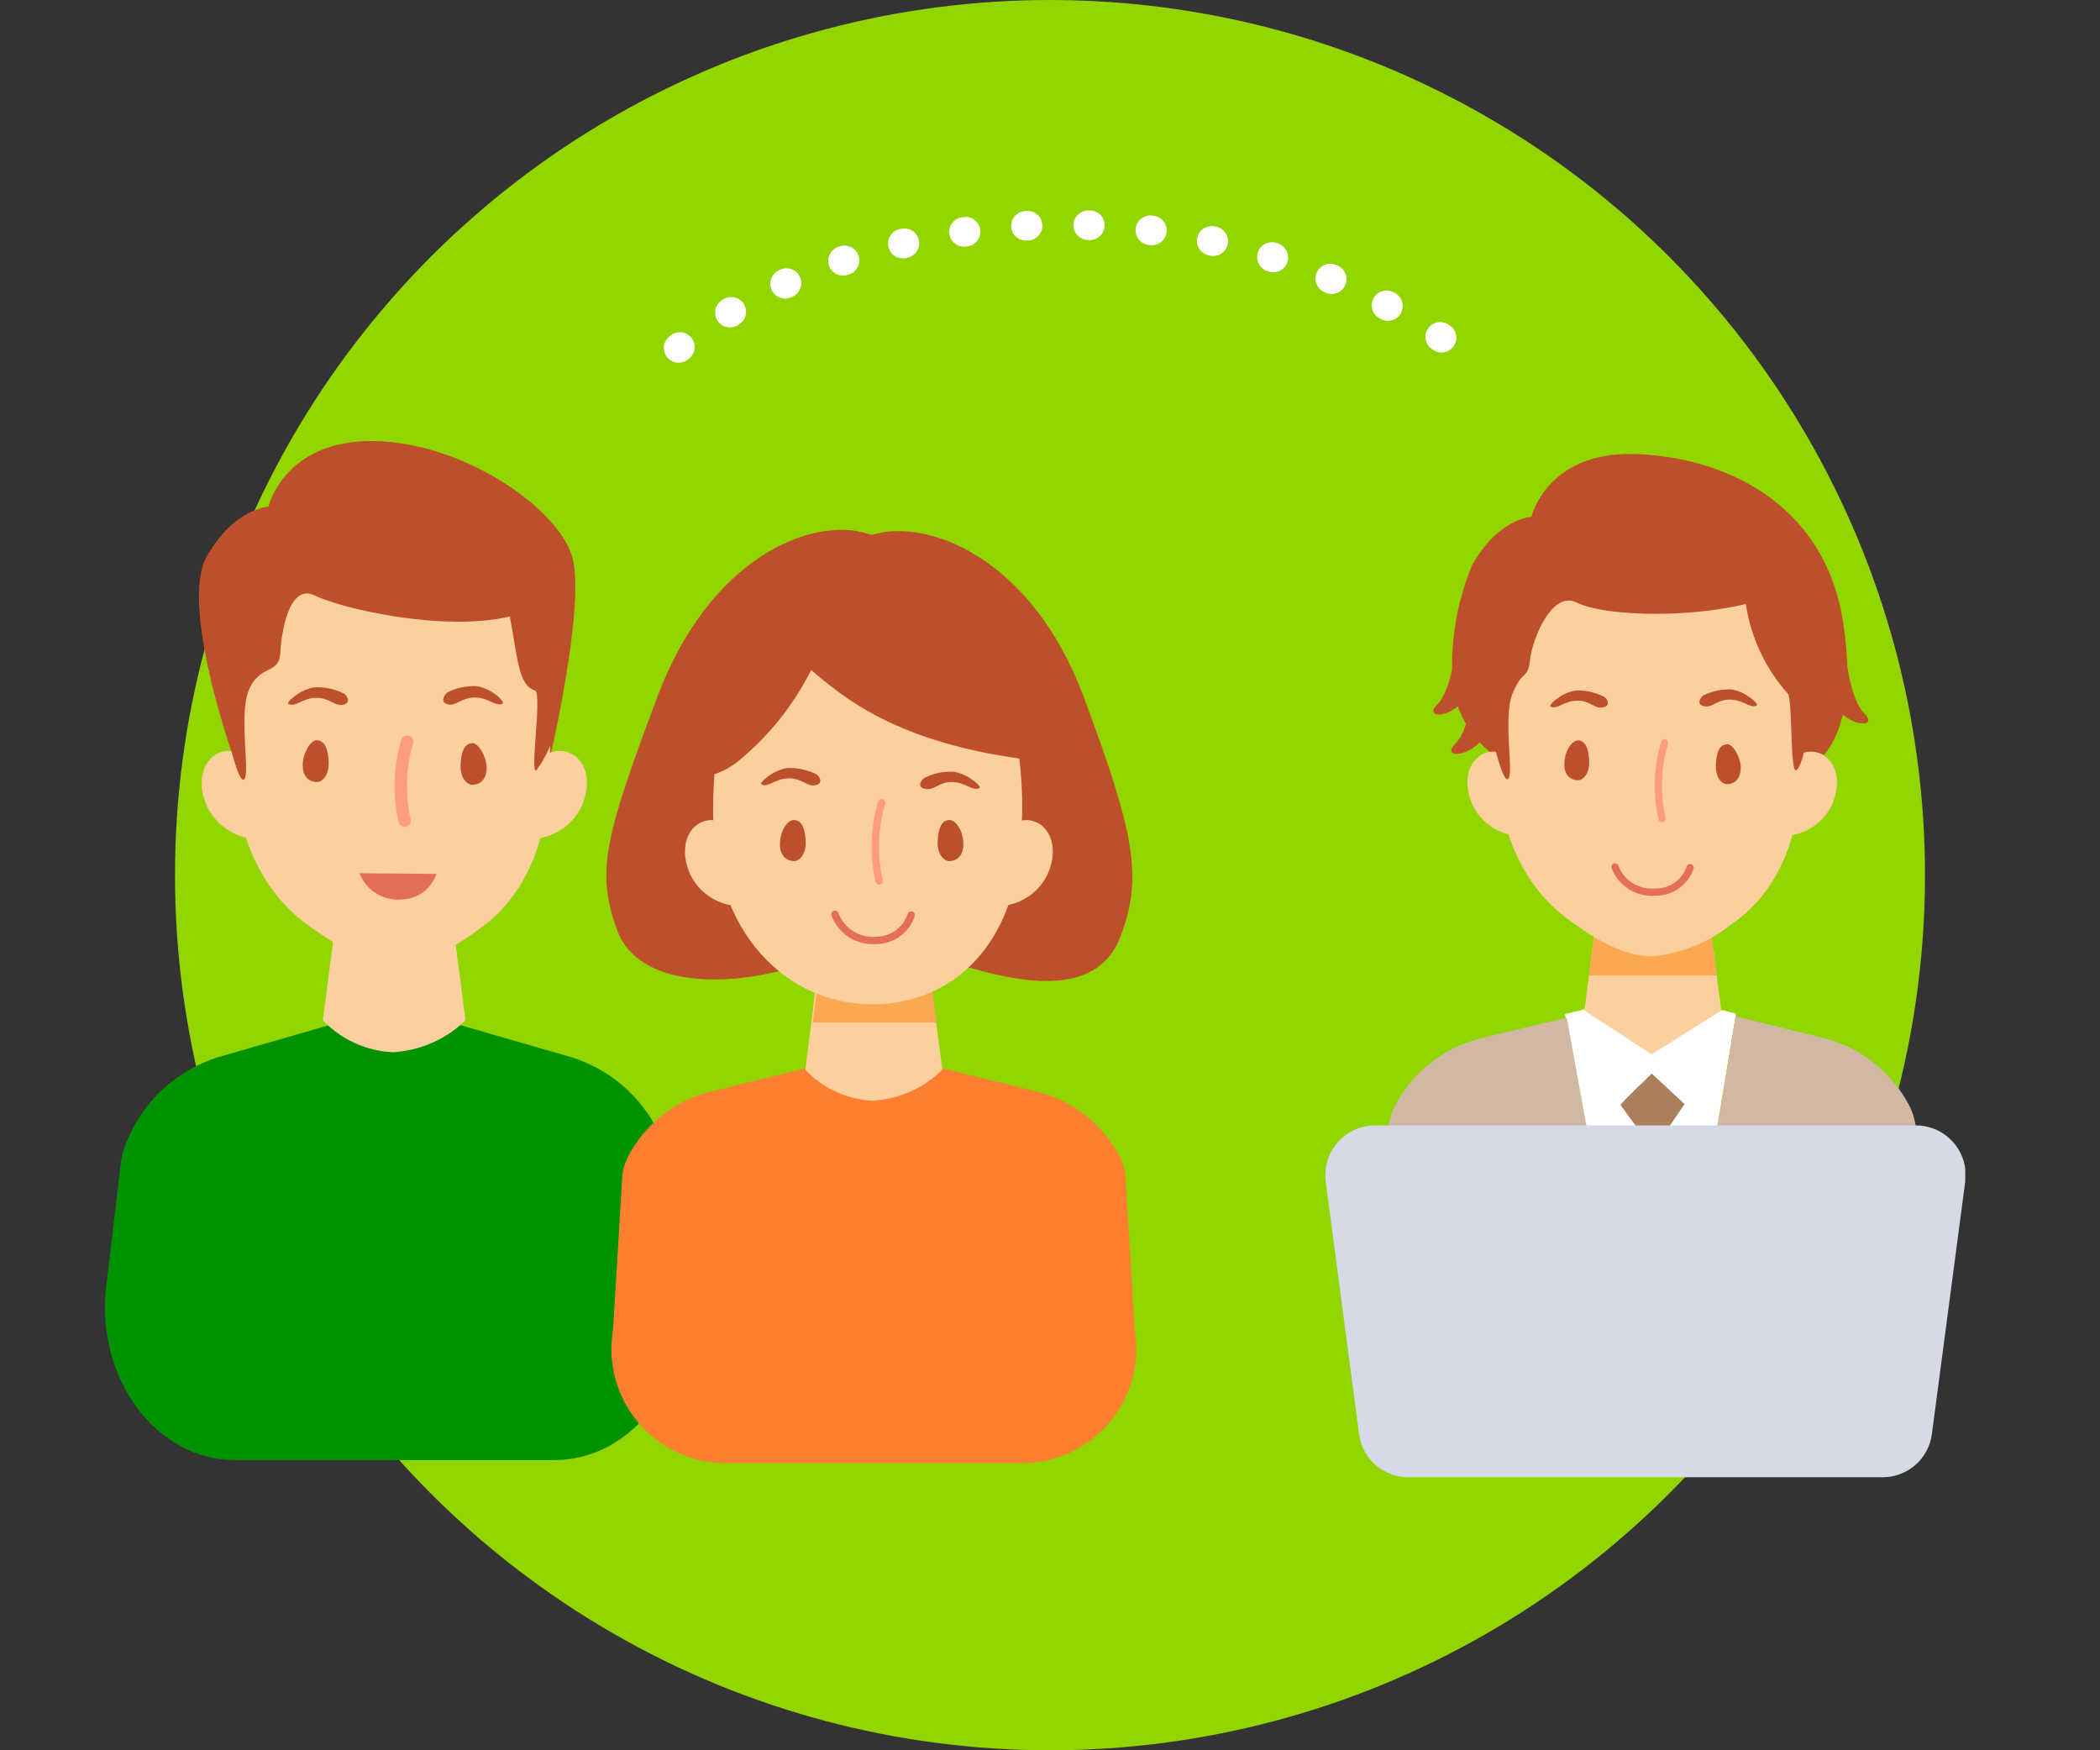 <svg width="120" height="100" viewBox="0 0 120 100" fill="none" xmlns="http://www.w3.org/2000/svg">
<rect x="0" y="0" width="120" height="100" fill="#333333" stroke="none"/>
<circle cx="60" cy="50" r="50" fill="#93D500"/>
<g clip-path="url(#clip0_580:15642)">
<path d="M85.6 43.3C84.906 42.839 84.317 42.236 83.873 41.531C83.428 40.826 83.137 40.035 83.02 39.21C82.835 36.841 83.216 34.463 84.13 32.27C85.64 29.6 87.51 29.53 87.51 29.53C87.51 29.53 88.37 25.86 93.26 25.94C98.15 26.02 104.26 28.5 105.33 35.61C106.51 43.39 102.75 44.14 102.75 44.14L85.6 43.3Z" fill="#BD502B"/>
<path d="M96.6 73.64L99.2 57.91L94.74 56.81L93.43 56.94L89.43 57.94L92.3 73.67C93.78 73.59 95.19 73.6 96.6 73.64Z" fill="white"/>
<path d="M98.36 57.74L94.38 60.24L90.54 57.74L90.8 55.73L91.36 51.33H97.53L98.1 55.73L98.36 57.74Z" fill="#FCCF9E"/>
<path d="M98.1 55.73H90.8L91.36 51.33H97.53L98.1 55.73Z" fill="#FAA951"/>
<path d="M86.43 47.72C85.928 47.632 85.456 47.423 85.053 47.111C84.651 46.799 84.33 46.394 84.12 45.93C83.22 43.79 84.76 42.29 86.25 43.23" fill="#FCCF9E"/>
<path d="M102.4 47.72C102.901 47.63 103.373 47.421 103.775 47.109C104.177 46.797 104.498 46.393 104.71 45.93C105.6 43.79 104.06 42.29 102.57 43.23" fill="#FCCF9E"/>
<path d="M102.93 43.81C102.93 48.08 101.39 51.15 98.93 52.81C97.641 53.84 96.082 54.476 94.44 54.64C92.73 54.64 91.15 53.64 89.77 52.64C87.27 50.91 85.55 47.71 85.55 43.36C85.55 41.55 85.46 30.79 94.45 30.86C103.8 30.89 102.93 43.81 102.93 43.81Z" fill="#FCCF9E"/>
<path d="M90.14 42.3C90.63 42.3 90.79 42.83 90.81 43.51C90.83 44.19 90.48 44.58 90.16 44.58C89.84 44.58 89.37 44.37 89.39 43.63C89.41 42.89 89.81 42.35 90.14 42.3Z" fill="#BD502B"/>
<path d="M98.72 42.52C98.23 42.52 98.07 43.04 98.05 43.73C98.03 44.42 98.38 44.8 98.7 44.8C99.02 44.8 99.49 44.59 99.47 43.8C99.46 43.3 99.05 42.54 98.72 42.52Z" fill="#BD502B"/>
<path d="M95.12 42.43C94.701 43.84 94.649 45.334 94.97 46.77" stroke="#FF9B7E" stroke-width="0.41" stroke-linecap="round" stroke-linejoin="round"/>
<path d="M97.38 39.71C97.86 39.48 98.388 39.371 98.92 39.39C99.71 39.48 100.54 40.23 100.38 40.31C99.99 40.49 99.62 39.98 98.86 39.97C98.1 39.96 97.86 40.46 97.37 40.35C96.88 40.24 97.2 39.79 97.38 39.71Z" fill="#BD502B"/>
<path d="M91.6 39.78C91.121 39.545 90.593 39.432 90.06 39.45C89.27 39.54 88.45 40.29 88.6 40.37C89 40.56 89.36 40.04 90.12 40.03C90.88 40.02 91.12 40.53 91.62 40.41C92.12 40.29 91.79 39.85 91.6 39.78Z" fill="#BD502B"/>
<path d="M84.82 40.07C84.82 40.07 85.71 44.59 86.14 44.52C86.57 44.45 85.85 41.06 86.43 39.63C87.01 38.2 87.31 38.85 87.43 37.7C87.55 36.55 88.67 33.7 90.11 34.43C91.55 35.16 96.16 35.37 99.76 34.51C100.046 36.413 100.88 38.192 102.16 39.63C102.44 39.94 102.28 44.21 102.64 44C103 43.79 103.26 42.23 103.4 40.94C103.54 39.65 104.64 34.4 101.15 30.94C99.15 28.94 97.15 27.2 94.15 27.77C91.15 28.34 84.6 28.12 84.82 40.07Z" fill="#BD502B"/>
<path d="M83.2 36.8C83.2 36.94 82.97 39.41 82.12 40.26C81.27 41.11 83.12 41.07 83.92 39.63C84.72 38.19 83.2 36.75 83.2 36.8Z" fill="#BD502B"/>
<path d="M84.23 39.05C84.23 39.19 84.01 41.66 83.15 42.51C82.29 43.36 84.15 43.32 84.95 41.88C85.75 40.44 84.23 39 84.23 39.05Z" fill="#BD502B"/>
<path d="M105.47 37.3C105.47 37.45 105.69 39.91 106.54 40.77C107.39 41.63 105.54 41.58 104.75 40.14C103.96 38.7 105.47 37.3 105.47 37.3Z" fill="#BD502B"/>
<path d="M92.28 49.53C92.456 49.987 92.775 50.374 93.19 50.634C93.604 50.893 94.092 51.011 94.58 50.97C95.019 50.98 95.45 50.85 95.809 50.598C96.169 50.346 96.439 49.986 96.58 49.57" stroke="#E36F57" stroke-width="0.41" stroke-linecap="round" stroke-linejoin="round"/>
<path d="M93.54 63.8L91.4 74.11C91.4 74.11 98.09 74.29 97.91 74.11C97.73 73.93 95.15 63.3 95.15 63.3C95.15 63.3 93.54 63.75 93.54 63.8Z" fill="#AB7F59"/>
<path d="M92.6 63.13C92.78 62.86 94.39 61.34 94.39 61.34L96.26 63.08L95.41 64.33L93.41 64.24L92.6 63.13Z" fill="#AB7F59"/>
<path d="M96.53 74.14H111.38L109.45 64.22C109.391 63.873 109.284 63.536 109.13 63.22C108.633 62.251 107.934 61.399 107.08 60.723C106.226 60.047 105.237 59.562 104.18 59.3L99.18 58.07L96.53 74.14Z" fill="#D0B8A3"/>
<path d="M89.53 58.14L84.69 59.3C83.624 59.555 82.625 60.038 81.762 60.714C80.899 61.391 80.192 62.245 79.69 63.22C79.536 63.536 79.428 63.873 79.37 64.22L77.44 74.14H92.44L89.53 58.14Z" fill="#D0B8A3"/>
<path d="M38.2 66.39C38.142 65.987 38.031 65.594 37.87 65.22C37.415 64.09 36.716 63.075 35.825 62.245C34.933 61.416 33.87 60.792 32.71 60.42L22.77 57.55V57.42L22.56 57.49L22.34 57.42V57.55L12.4 60.42C11.24 60.792 10.177 61.416 9.285 62.245C8.393 63.075 7.695 64.09 7.24 65.22C7.083 65.595 6.973 65.988 6.91 66.39L6.07 73.5C5.45 78.74 8.92 83.42 13.43 83.42H31.68C36.19 83.42 39.68 78.74 39.05 73.5L38.2 66.39Z" fill="#009200"/>
<path d="M13.35 43.3C13.35 43.3 10.24 34.57 11.81 31.8C13.38 29.03 15.34 28.95 15.34 28.95C15.34 28.95 16.24 25.13 21.34 25.2C26.44 25.27 31.77 28.95 32.67 31.72C33.57 34.49 31.23 44.17 31.23 44.17L13.35 43.3Z" fill="#BD502B"/>
<path d="M26.6 58.3C25.479 59.383 24.006 60.028 22.45 60.12C20.933 60.047 19.502 59.396 18.45 58.3L19.31 51.63H25.74L26.6 58.3Z" fill="#FCCF9E"/>
<path d="M14.21 47.89C13.687 47.794 13.195 47.572 12.775 47.245C12.355 46.918 12.021 46.494 11.8 46.01C10.87 43.78 12.47 42.22 14.03 43.2" fill="#FCCF9E"/>
<path d="M30.85 47.89C31.374 47.795 31.867 47.574 32.287 47.247C32.706 46.919 33.041 46.495 33.26 46.01C34.2 43.78 32.59 42.22 31.03 43.2" fill="#FCCF9E"/>
<path d="M31.41 43.8C31.41 48.26 29.8 51.46 27.29 53.14C25.945 54.21 24.32 54.87 22.61 55.04C20.83 55.04 19.19 53.97 17.75 52.97C15.14 51.17 13.35 47.83 13.35 43.3C13.35 41.41 13.26 30.2 22.63 30.3C32.32 30.3 31.41 43.8 31.41 43.8Z" fill="#FCCF9E"/>
<path d="M18.08 42.3C18.59 42.3 18.76 42.85 18.78 43.57C18.8 44.29 18.43 44.68 18.1 44.68C17.77 44.68 17.28 44.47 17.3 43.68C17.31 43.04 17.73 42.3 18.08 42.3Z" fill="#BD502B"/>
<path d="M27.02 42.46C26.51 42.46 26.35 43.01 26.32 43.72C26.29 44.43 26.67 44.84 27 44.84C27.33 44.84 27.82 44.62 27.81 43.84C27.79 43.23 27.37 42.49 27.02 42.46Z" fill="#BD502B"/>
<path d="M23.27 42.37C22.833 43.839 22.782 45.395 23.12 46.89" stroke="#FF9B7E" stroke-width="0.7" stroke-linecap="round" stroke-linejoin="round"/>
<path d="M24.94 49.93C24.798 50.35 24.529 50.715 24.171 50.977C23.813 51.238 23.383 51.383 22.94 51.39C22.432 51.433 21.923 51.31 21.49 51.04C21.058 50.769 20.724 50.366 20.54 49.89L24.94 49.93Z" fill="#E36F57"/>
<path d="M25.6 39.54C26.098 39.3 26.647 39.184 27.2 39.2C28.03 39.29 28.88 40.08 28.72 40.2C28.31 40.39 27.93 39.85 27.14 39.85C26.35 39.85 26.07 40.36 25.58 40.24C25.09 40.12 25.44 39.61 25.6 39.54Z" fill="#BD502B"/>
<path d="M19.6 39.6C19.102 39.359 18.552 39.245 18 39.27C17.17 39.36 16.32 40.14 16.48 40.22C16.89 40.42 17.27 39.88 18.06 39.87C18.85 39.86 19.13 40.38 19.62 40.26C20.11 40.14 19.8 39.68 19.6 39.6Z" fill="#BD502B"/>
<path d="M12.54 39.91C12.54 39.91 13.46 44.62 13.91 44.55C14.36 44.48 13.61 40.95 14.21 39.45C14.81 37.95 15.94 38.55 16.01 37.35C16.08 36.15 16.5 33.28 18.01 34.03C19.52 34.78 25.38 36.12 29.13 35.22C29.58 37.47 29.59 39.15 30.57 39.45C30.99 39.58 30.27 44.25 30.64 44.02C31.34 43.09 31.763 41.98 31.86 40.82C32.01 39.47 33.14 34 29.52 30.37C27.42 28.27 25.32 26.48 22.24 27.08C19.16 27.68 12.31 27.46 12.54 39.91Z" fill="#BD502B"/>
<path d="M55.46 55.3C58.91 56.3 62.8 56.8 64.04 53.48C65.28 50.16 64.91 47.81 61.92 39.8C58.93 31.79 52.92 29.58 49.83 30.56L49.57 30.49C46.44 29.49 40.57 31.8 37.57 39.8C34.57 47.8 34.03 49.8 35.27 53.15C36.51 56.5 41.72 56.34 45.17 55.3H55.46Z" fill="#BD502B"/>
<path d="M41.76 51.72C41.249 51.628 40.769 51.413 40.36 51.094C39.951 50.775 39.625 50.362 39.41 49.89C38.5 47.72 40.06 46.19 41.59 47.15" fill="#FCCF9E"/>
<path d="M57.54 51.72C58.05 51.628 58.531 51.413 58.94 51.094C59.349 50.775 59.675 50.362 59.89 49.89C60.8 47.72 59.24 46.19 57.71 47.15" fill="#FCCF9E"/>
<path d="M64.3 67.04C64.237 66.723 64.136 66.414 64 66.12C63.524 65.192 62.855 64.378 62.037 63.731C61.219 63.084 60.273 62.62 59.26 62.37L50.14 60.12V60.02H49.95H49.75V60.12L40.6 62.37C39.589 62.62 38.644 63.084 37.828 63.731C37.012 64.378 36.344 65.193 35.87 66.12C35.726 66.41 35.625 66.72 35.57 67.04L35.03 75.96C34.868 76.897 34.913 77.858 35.162 78.775C35.411 79.693 35.857 80.545 36.469 81.272C37.082 81.999 37.846 82.583 38.708 82.983C39.57 83.384 40.51 83.591 41.46 83.59H58.4C59.351 83.591 60.291 83.383 61.153 82.983C62.016 82.582 62.78 81.999 63.394 81.272C64.007 80.545 64.454 79.693 64.704 78.776C64.954 77.858 65 76.897 64.84 75.96L64.3 67.04Z" fill="#FF7F30"/>
<path d="M53.85 61.12C52.776 62.177 51.354 62.806 49.85 62.89C48.393 62.816 47.021 62.182 46.02 61.12L46.84 54.6H52.99L53.85 61.12Z" fill="#FCCF9E"/>
<path d="M53.51 58.43H46.44L46.98 54.17H52.97L53.51 58.43Z" fill="#FAA951"/>
<path d="M58.39 46.94C58.39 53.59 54.71 57.38 49.84 57.38C44.97 57.38 40.75 53.32 40.75 46.45C40.75 44.6 40.66 33.65 49.81 33.72C59.28 33.79 58.39 46.94 58.39 46.94Z" fill="#FCCF9E"/>
<path d="M59.13 43.45C51.05 42.51 48.01 39.65 46.35 38.28C45.332 40.315 43.89 42.109 42.12 43.54C42.12 43.54 39.21 45.87 39.12 42.43C39.016 40.218 39.67 38.038 40.974 36.248C42.278 34.459 44.153 33.168 46.29 32.59C51.79 31.06 56.65 34.25 59.02 37.51C59.703 38.344 60.085 39.383 60.105 40.461C60.124 41.538 59.781 42.591 59.13 43.45Z" fill="#BD502B"/>
<path d="M45.35 46.85C45.85 46.85 46.01 47.39 46.04 48.09C46.07 48.79 45.69 49.2 45.37 49.2C45.05 49.2 44.55 48.98 44.57 48.2C44.59 47.42 45 46.87 45.35 46.85Z" fill="#BD502B"/>
<path d="M54.27 46.85C53.77 46.85 53.61 47.39 53.58 48.09C53.55 48.79 53.93 49.2 54.25 49.2C54.57 49.2 55.07 48.98 55.05 48.2C55.03 47.42 54.6 46.87 54.27 46.85Z" fill="#BD502B"/>
<path d="M50.38 45.87C49.949 47.32 49.901 48.856 50.24 50.33" stroke="#FF9B7E" stroke-width="0.42" stroke-linecap="round" stroke-linejoin="round"/>
<path d="M47.71 52.24C47.888 52.711 48.215 53.111 48.641 53.38C49.067 53.648 49.568 53.771 50.07 53.73C50.513 53.728 50.944 53.587 51.303 53.326C51.662 53.066 51.93 52.7 52.07 52.28" stroke="#E36F57" stroke-width="0.42" stroke-linecap="round" stroke-linejoin="round"/>
<path d="M52.88 44.42C53.37 44.179 53.914 44.066 54.46 44.09C55.28 44.18 56.13 44.95 55.97 45.03C55.56 45.22 55.18 44.69 54.4 44.68C53.62 44.67 53.4 45.19 52.86 45.07C52.32 44.95 52.69 44.49 52.88 44.42Z" fill="#BD502B"/>
<path d="M46.6 44.21C46.104 43.975 45.559 43.861 45.01 43.88C44.19 43.97 43.35 44.74 43.51 44.82C43.91 45.01 44.29 44.48 45.07 44.47C45.85 44.46 46.13 44.98 46.61 44.86C47.09 44.74 46.81 44.3 46.6 44.21Z" fill="#BD502B"/>
<path d="M107.6 84.4H80.47C79.781 84.401 79.116 84.15 78.599 83.696C78.082 83.241 77.748 82.613 77.66 81.93L75.75 67.47C75.703 67.07 75.742 66.664 75.865 66.279C75.987 65.895 76.189 65.541 76.459 65.241C76.729 64.941 77.059 64.702 77.428 64.54C77.797 64.378 78.197 64.296 78.6 64.3H109.49C109.893 64.301 110.291 64.388 110.658 64.554C111.024 64.721 111.351 64.963 111.617 65.266C111.883 65.569 112.081 65.924 112.199 66.31C112.317 66.695 112.351 67.101 112.3 67.5L110.39 81.96C110.296 82.634 109.963 83.252 109.45 83.7C108.938 84.148 108.281 84.397 107.6 84.4Z" fill="#D6D9E6"/>
<path d="M38.78 19.88C48.17 12.41 67.38 8.61 83.78 20.25" stroke="white" stroke-width="1.69" stroke-linecap="round" stroke-linejoin="round" stroke-dasharray="0.09 3.47"/>
</g>
<defs>
<clipPath id="clip0_580:15642">
<rect width="106.3" height="72.4" fill="white" transform="translate(6 12)"/>
</clipPath>
</defs>
</svg>
